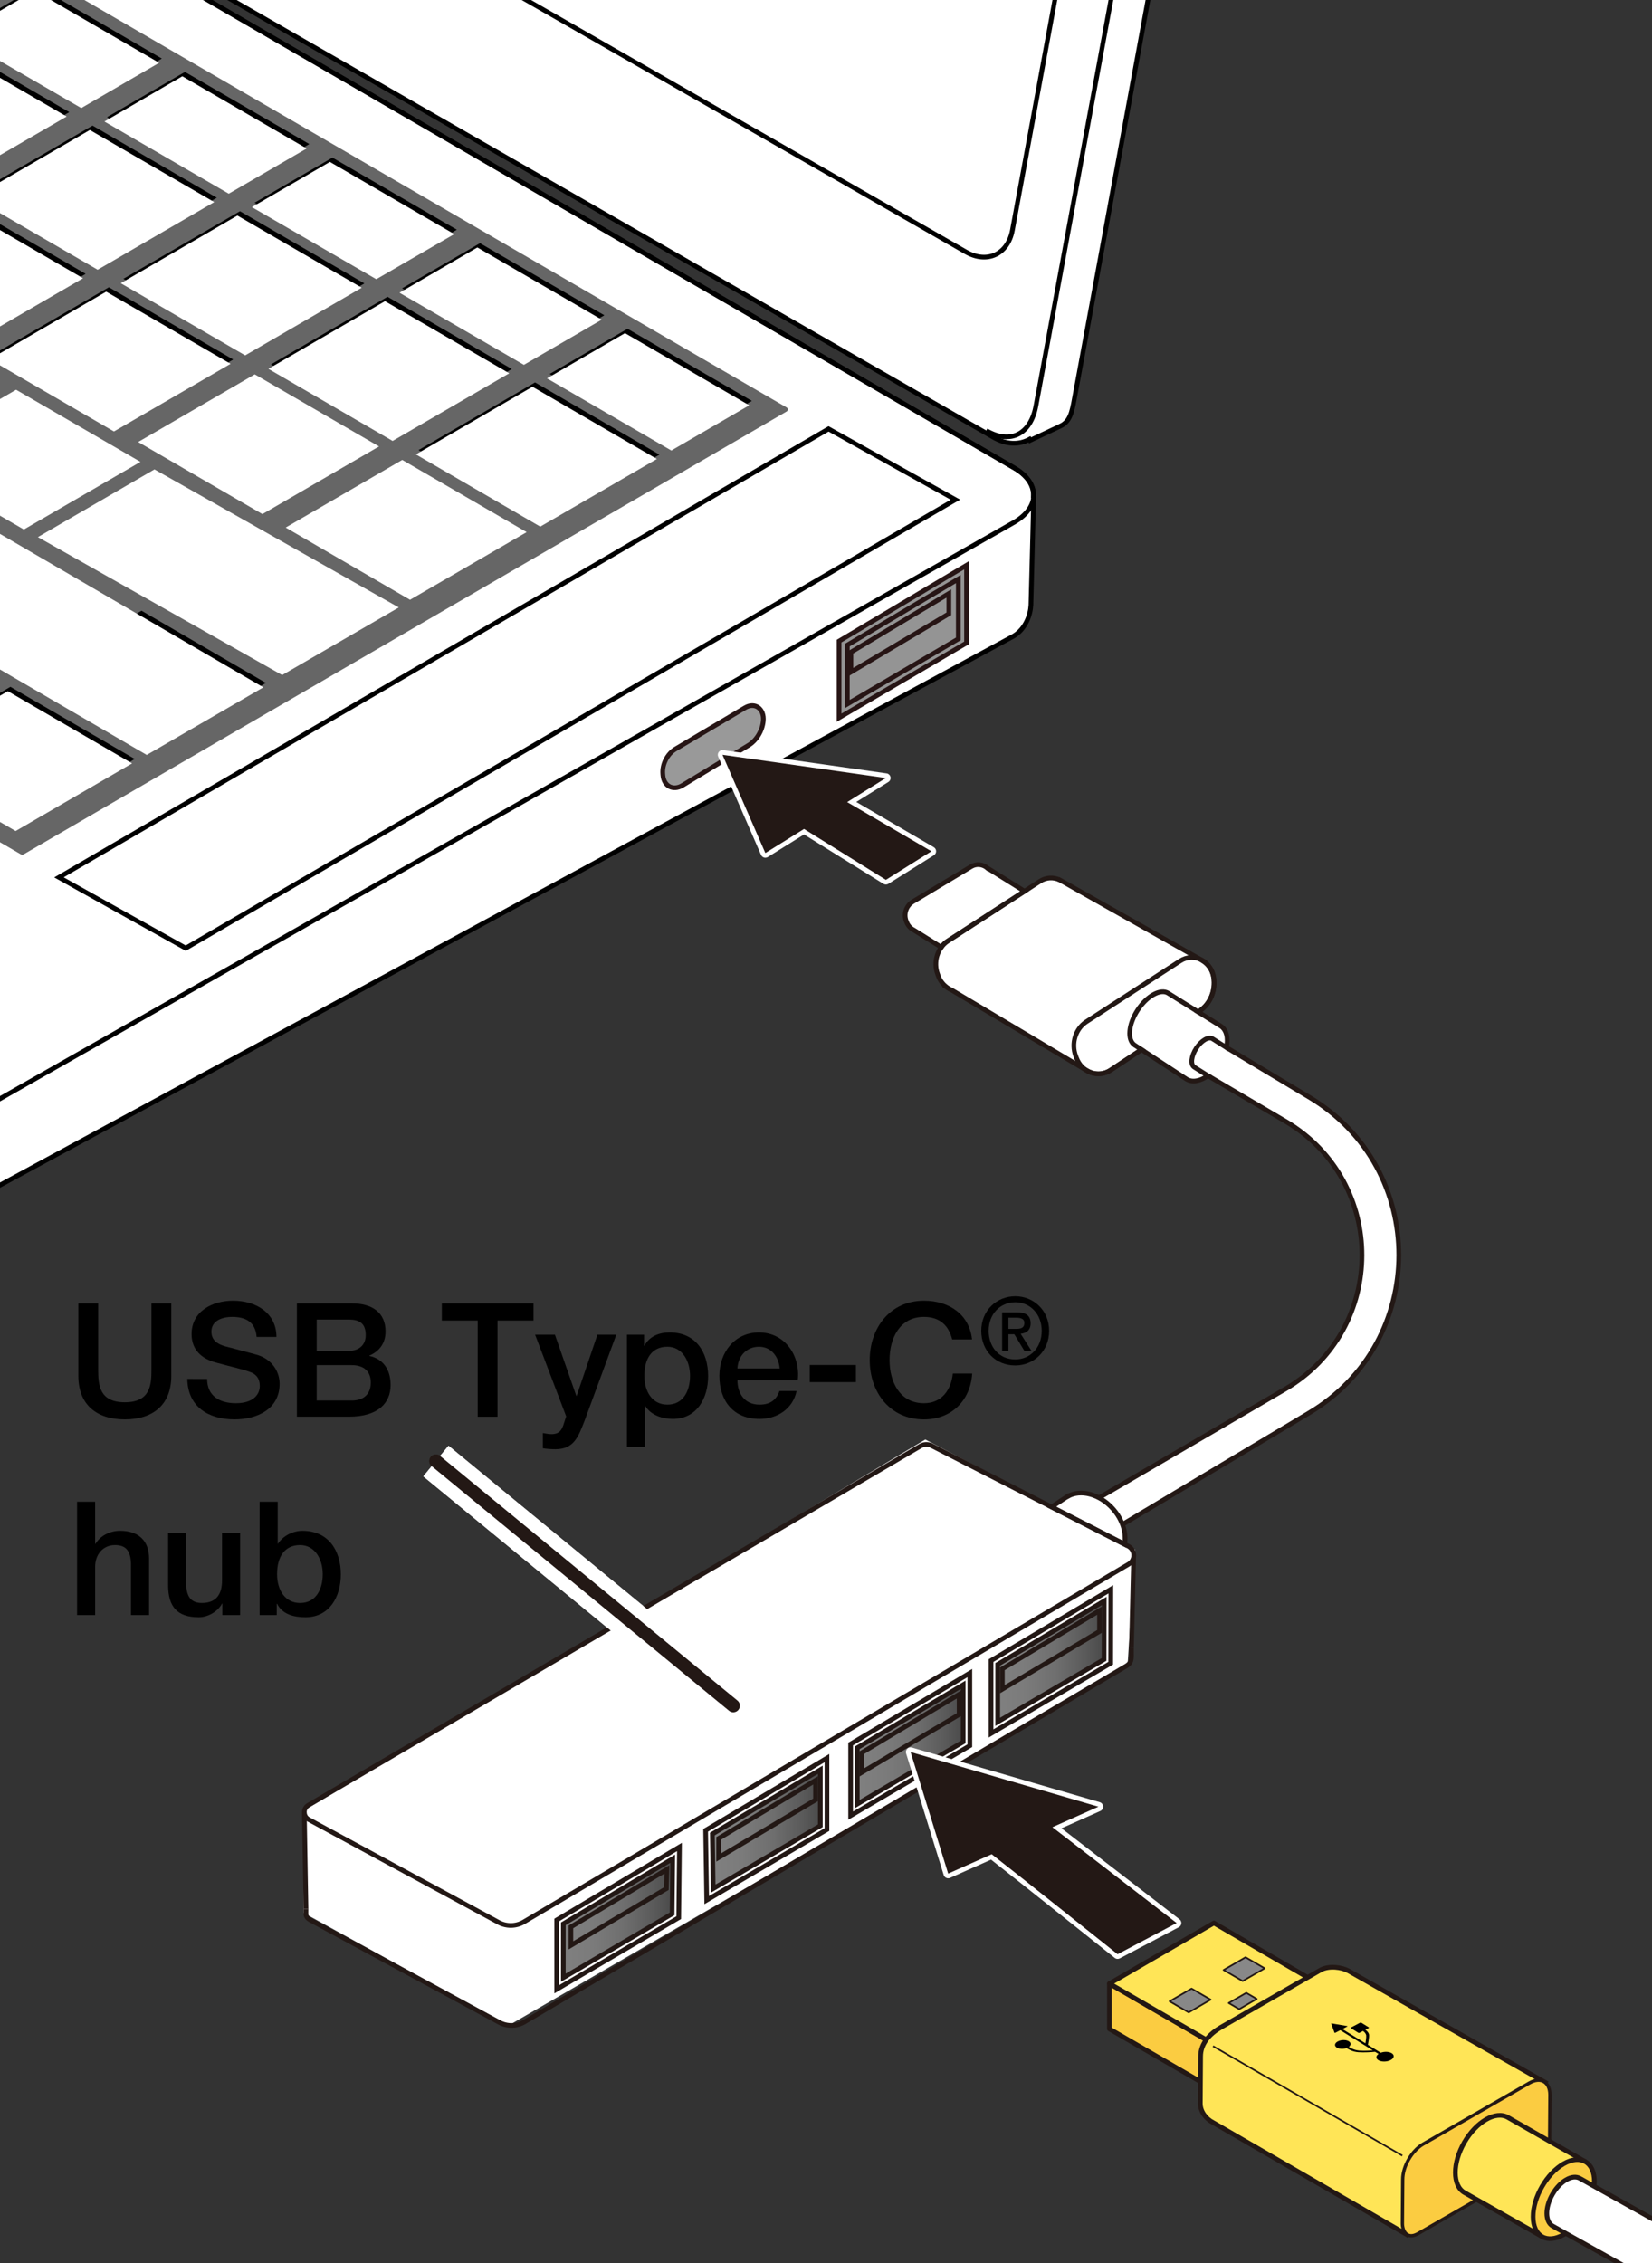 <?xml version="1.0" encoding="utf-8"?>
<!-- Generator: Adobe Illustrator 27.2.0, SVG Export Plug-In . SVG Version: 6.00 Build 0)  -->
<svg version="1.1" xmlns="http://www.w3.org/2000/svg" xmlns:xlink="http://www.w3.org/1999/xlink" x="0px" y="0px"
	 viewBox="0 0 250 342.323" enable-background="new 0 0 250 342.323" xml:space="preserve">
<rect x="0" y="0" width="250" height="342.323" fill="#333333" stroke="none"/>
<g id="レイヤー_2">
</g>
<g id="レイヤー_3">
</g>
<g id="レイヤー_1">
	<g>
		<path d="M11.857,197.153h3v9.985c0,2.304,0.144,4.968,4.032,4.968c3.889,0,4.033-2.664,4.033-4.968v-9.985h3v10.969
			c0,4.393-2.808,6.577-7.033,6.577c-4.224,0-7.032-2.185-7.032-6.577V197.153z"/>
		<path d="M31.345,208.578c0,2.616,1.944,3.673,4.344,3.673c2.64,0,3.625-1.32,3.625-2.593c0-1.319-0.72-1.848-1.417-2.111
			c-1.224-0.456-2.736-0.769-5.112-1.417c-2.952-0.768-3.792-2.567-3.792-4.344c0-3.457,3.168-5.041,6.265-5.041
			c3.552,0,6.577,1.896,6.577,5.472h-3c-0.168-2.208-1.608-3.024-3.696-3.024c-1.392,0-3.144,0.503-3.144,2.232
			c0,1.225,0.816,1.849,2.04,2.208c0.264,0.072,4.057,1.057,4.944,1.32c2.232,0.696,3.336,2.544,3.336,4.368
			c0,3.841-3.432,5.377-6.816,5.377c-3.913,0-7.081-1.872-7.153-6.121H31.345z"/>
		<path d="M44.929,197.153h8.329c3.072,0,5.088,1.393,5.088,4.249c0,1.728-0.888,2.976-2.448,3.647v0.049
			c2.112,0.456,3.216,2.088,3.216,4.416c0,2.688-1.872,4.776-6.312,4.776h-7.873V197.153z M47.929,204.33h4.896
			c1.44,0,2.521-0.84,2.521-2.376c0-1.729-0.888-2.353-2.521-2.353h-4.896V204.33z M47.929,211.842h5.305
			c1.824,0,2.88-0.984,2.88-2.712c0-1.704-1.056-2.641-2.88-2.641h-5.305V211.842z"/>
		<path d="M66.864,197.153h13.874v2.593H75.29v14.545h-3v-14.545h-5.425V197.153z"/>
		<path d="M80.976,201.881h3l3.24,9.265h0.048l3.145-9.265h2.856l-4.824,13.081c-0.889,2.232-1.513,4.249-4.393,4.249
			c-0.648,0-1.272-0.049-1.896-0.145v-2.304c0.456,0.071,0.84,0.168,1.296,0.168c1.248,0,1.608-0.673,1.921-1.729l0.312-0.96
			L80.976,201.881z"/>
		<path d="M94.872,201.881h2.593v1.681h0.048c0.769-1.44,2.232-2.017,3.841-2.017c3.912,0,5.808,2.952,5.808,6.601
			c0,3.36-1.704,6.48-5.352,6.48c-1.585,0-3.312-0.576-4.153-1.944h-0.048v6.192h-2.736V201.881z M100.993,203.706
			c-2.305,0-3.48,1.729-3.48,4.393c0,2.496,1.272,4.368,3.48,4.368c2.496,0,3.433-2.208,3.433-4.368
			C104.425,205.866,103.249,203.706,100.993,203.706z"/>
		<path d="M111.6,208.794c0,1.943,1.057,3.672,3.336,3.672c1.608,0,2.545-0.696,3.024-2.064h2.593
			c-0.576,2.713-2.929,4.225-5.617,4.225c-3.912,0-6.072-2.688-6.072-6.528c0-3.528,2.305-6.553,6.001-6.553
			c3.912,0,6.312,3.528,5.856,7.249H111.6z M117.985,206.994c-0.12-1.728-1.248-3.288-3.12-3.288c-1.896,0-3.192,1.44-3.265,3.288
			H117.985z"/>
		<path d="M122.543,206.466h6.986v2.592h-6.986V206.466z"/>
		<path d="M144.098,202.601c-0.505-1.992-1.776-3.408-4.272-3.408c-3.673,0-5.209,3.24-5.209,6.529c0,3.288,1.536,6.528,5.209,6.528
			c2.688,0,4.104-1.992,4.368-4.488h2.928c-0.264,4.104-3.144,6.937-7.296,6.937c-5.112,0-8.209-4.057-8.209-8.977
			c0-4.873,3.097-8.977,8.209-8.977c3.888,0,6.889,2.16,7.272,5.856H144.098z"/>
		<path d="M153.644,206.537c-3.009,0-5.149-2.253-5.149-5.233c0-3.134,2.379-5.233,5.149-5.233c2.742,0,5.121,2.099,5.121,5.233
			C158.765,204.437,156.386,206.537,153.644,206.537z M153.644,196.979c-2.281,0-4.03,1.777-4.03,4.324
			c0,2.379,1.539,4.323,4.03,4.323c2.238,0,4.001-1.763,4.001-4.323C157.645,198.756,155.882,196.979,153.644,196.979z
			 M152.607,204.297h-0.951v-5.793h2.196c1.399,0,2.113,0.49,2.113,1.665c0,1.05-0.657,1.483-1.511,1.581l1.623,2.547H155
			l-1.497-2.477h-0.896V204.297z M153.671,201.009c0.714,0,1.344-0.07,1.344-0.909c0-0.714-0.7-0.784-1.26-0.784h-1.147v1.693
			H153.671z"/>
		<path d="M11.665,227.153h2.736v6.36h0.048c0.672-1.128,2.088-1.968,3.72-1.968c2.712,0,4.392,1.416,4.392,4.225v8.521h-2.736
			v-7.801c-0.072-1.944-0.792-2.784-2.424-2.784c-1.824,0-3,1.44-3,3.265v7.32h-2.736V227.153z"/>
		<path d="M36.338,244.291H33.65v-1.729h-0.048c-0.672,1.248-2.161,2.064-3.528,2.064c-3.265,0-4.633-1.608-4.633-4.872v-7.873
			h2.736v7.608c0,2.185,0.864,2.977,2.376,2.977c2.28,0,3.048-1.464,3.048-3.384v-7.201h2.736V244.291z"/>
		<path d="M39.289,227.153h2.736v6.337h0.048c0.768-1.2,2.28-1.944,3.696-1.944c3.913,0,5.809,2.952,5.809,6.601
			c0,3.36-1.704,6.48-5.353,6.48c-1.68,0-3.48-0.408-4.296-2.04h-0.048v1.704h-2.592V227.153z M45.41,233.706
			c-2.304,0-3.48,1.729-3.48,4.393c0,2.496,1.272,4.368,3.48,4.368c2.496,0,3.432-2.208,3.432-4.368
			C48.842,235.866,47.666,233.706,45.41,233.706z"/>
	</g>
	<line fill="none" stroke="#FFFFFF" stroke-width="6" stroke-miterlimit="10" x1="110.967" y1="258" x2="65.967" y2="221"/>
	
		<line fill="none" stroke="#231815" stroke-width="2" stroke-linecap="round" stroke-miterlimit="10" x1="110.967" y1="258" x2="65.967" y2="221"/>
	<g>
		<g>
			<defs>
				<rect id="SVGID_1_" x="-28.829" y="-32.16" width="332.893" height="266.841"/>
			</defs>
			<clipPath id="SVGID_00000029732262218495007600000000661230080640110464_">
				<use xlink:href="#SVGID_1_"  overflow="visible"/>
			</clipPath>
			<g clip-path="url(#SVGID_00000029732262218495007600000000661230080640110464_)">
				<g>
					<path fill="#FFFFFF" stroke="#000000" stroke-width="0.709" d="M153.516,70.797l-313.63-181.893
						c-3.885-2.261-10.192-2.261-14.077,0L-381.58,6.715c-1.716,1.002-2.548,2.288-2.736,3.601l-0.164-0.01v0.479
						c0,0.02,0,0.027,0,0.056v11.361c-0.11,1.558,0.856,3.152,2.9,4.332L-67.962,208.43c3.893,2.261,9.567,1.233,14.097,0
						L153.347,96.237c1.884-1.088,2.595-3.279,2.662-4.713l0.423-16.515L156.384,75C156.439,73.479,155.521,71.961,153.516,70.797z"
						/>
					<path fill="#FFFFFF" stroke="#000000" stroke-width="0.709" d="M203.614-202.489L-102.72-378.314
						c-1.891-1.106-3.736-1.229-5.237-0.543l-3.298,1.706l-1.098,0.647c-1.293,0.743-2.309,2.064-2.673,4.006l-46.354,251.152
						c-0.789,4.258,1.614,9.444,5.346,11.638L150.304,66.126c2.009,1.172,3.939,1.163,5.487,0.319l0.094,0.17l4.549-2.151
						c1.481-0.666,1.77-2.042,2.157-4.162l46.369-251.15C209.745-195.089,207.338-200.304,203.614-202.489z"/>
					<path fill="none" stroke="#000000" stroke-width="0.709" d="M-114.632-369.498c0.778-4.248,3.376-5.702,6.941-3.63
						l306.345,175.826c2.31,1.511,4.713,6.726,3.916,10.956L156.775,61.364c-0.766,4.231-3.791,5.95-7.527,3.765"/>
					<path fill="none" stroke="#000000" stroke-width="0.709" d="M-144.035-128.149c-3.267-1.913-5.358-6.462-4.674-10.149
						l40.433-219.045c0.688-3.685,3.869-5.139,7.152-3.236L188.98-194.364c3.247,1.913,5.346,6.445,4.655,10.149L153.21,34.811
						c-0.684,3.705-3.881,5.151-7.129,3.246L-144.035-128.149z"/>
					<path fill="none" stroke="#000000" stroke-width="0.709" d="M-67.962,196.797c3.893,2.251,10.196,2.251,14.097,0
						L153.516,78.976c3.881-2.271,3.881-5.928,0-8.179l-313.63-181.893c-3.885-2.261-10.192-2.261-14.077,0L-381.58,6.715
						c-3.893,2.269-3.885,5.927,0,8.187L-67.962,196.797z"/>
					<polygon fill="#666666" stroke="#666666" stroke-width="0.709" stroke-linejoin="round" points="3.367,128.941 
						118.861,61.939 -151.619,-94.927 -267.106,-27.95 					"/>
					<path fill="#FFFFFF" stroke="#000000" stroke-width="0.709" d="M-169.671,121.657c3.539,2.064,9.266,2.064,12.811,0
						l57.747-33.071c3.546-2.055,3.546-5.381,0-7.427l-87.561-50.255c-3.528-2.055-9.273-2.055-12.804,0l-57.761,33.064
						c-3.539,2.053-3.539,5.379,0,7.425L-169.671,121.657z"/>
					<g>
						<g>
							<g>
								<polygon points="-261.649,-28.316 -244.013,-38.548 -225.198,-27.643 -242.841,-17.395 								"/>
							</g>
							<polygon fill="#FFFFFF" points="-262.047,-27.661 -244.408,-37.893 -225.596,-26.978 -243.224,-16.729 							"/>
							<g>
								<polygon points="-241.796,-39.827 -224.167,-50.059 -183.015,-26.193 -200.655,-15.961 								"/>
							</g>
							<polygon fill="#FFFFFF" points="-242.201,-39.171 -224.558,-49.395 -183.417,-25.545 -201.049,-15.297 							"/>
							<g>
								<polygon points="-221.964,-51.338 -204.314,-61.579 -185.499,-50.665 -203.138,-40.417 								"/>
							</g>
							<polygon fill="#FFFFFF" points="-222.348,-50.683 -204.705,-60.915 -179.149,-46.195 -196.785,-35.963 							"/>
							<g>
								<polygon points="-202.115,-62.849 -184.465,-73.081 -165.646,-62.16 -183.289,-51.944 								"/>
							</g>
							<polygon fill="#FFFFFF" points="-202.51,-62.194 -184.859,-72.426 -166.047,-61.512 -183.68,-51.28 							"/>
							<g>
								<polygon points="-182.248,-74.36 -164.615,-84.601 -145.796,-73.687 -163.446,-63.455 								"/>
							</g>
							<polygon fill="#FFFFFF" points="-182.656,-73.704 -165.006,-83.936 -146.198,-73.022 -163.83,-62.79 							"/>
							<g>
								<polygon points="-162.413,-85.871 -150.624,-92.719 -131.795,-81.796 -143.597,-74.966 								"/>
							</g>
							<polygon fill="#FFFFFF" points="-162.796,-85.216 -151.016,-92.053 -132.196,-81.132 -143.995,-74.301 							"/>
						</g>
						<g>
							<g>
								<polygon points="-239.323,-15.364 -221.684,-25.605 -202.865,-14.682 -220.501,-4.45 								"/>
							</g>
							<polygon fill="#FFFFFF" points="-239.728,-14.709 -222.085,-24.941 -203.255,-14.018 -220.906,-3.786 							"/>
							<polygon fill="#FFFFFF" points="-193.817,-34.413 -176.177,-44.645 -157.355,-33.723 -174.998,-23.491 							"/>
							<g>
								<polygon points="-179.786,-49.906 -162.142,-60.138 -143.313,-49.215 -160.956,-38.983 								"/>
							</g>
							<polygon fill="#FFFFFF" points="-180.177,-49.242 -162.534,-59.474 -143.718,-48.551 -161.357,-38.319 							"/>
							<g>
								<polygon points="-159.933,-61.417 -142.283,-71.649 -123.467,-60.726 -141.117,-50.494 								"/>
							</g>
							<polygon fill="#FFFFFF" points="-160.334,-60.753 -142.684,-70.985 -123.865,-60.078 -141.515,-49.83 							"/>
							<g>
								<polygon points="-140.084,-72.919 -128.299,-79.759 -109.483,-68.844 -121.264,-62.005 								"/>
							</g>
							<polygon fill="#FFFFFF" points="-140.485,-72.271 -128.7,-79.092 -109.874,-68.187 -121.655,-61.357 							"/>
						</g>
						<g>
							<g>
								<polygon points="-217.005,-2.422 -199.362,-12.662 -180.532,-1.73 -198.182,8.502 								"/>
							</g>
							<polygon fill="#FFFFFF" points="-217.395,-1.755 -199.76,-11.996 -180.937,-1.073 -198.587,9.166 							"/>
							<g>
								<polygon points="-197.152,-13.915 -179.519,-24.164 -160.693,-13.241 -178.336,-3.009 								"/>
							</g>
							<polygon fill="#FFFFFF" points="-197.543,-13.275 -179.893,-23.498 -161.084,-12.584 -178.734,-2.345 							"/>
							<polygon fill="#FFFFFF" points="-171.487,-21.46 -153.852,-31.701 -135.036,-20.778 -152.658,-10.539 							"/>
							<g>
								<polygon points="-157.453,-36.955 -139.817,-47.187 -120.994,-36.263 -138.645,-26.031 								"/>
							</g>
							<polygon fill="#FFFFFF" points="-157.862,-36.297 -140.211,-46.521 -121.392,-35.606 -139.035,-25.374 							"/>
							<g>
								<polygon points="-137.611,-48.465 -119.971,-58.698 -101.148,-47.775 -118.785,-37.543 								"/>
							</g>
							<polygon fill="#FFFFFF" points="-137.995,-47.808 -120.369,-58.04 -101.554,-47.117 -119.183,-36.903 							"/>
							<g>
								<polygon points="-117.761,-59.985 -105.966,-66.814 -87.158,-55.893 -98.942,-49.062 								"/>
							</g>
							<polygon fill="#FFFFFF" points="-118.159,-59.319 -106.36,-66.15 -87.548,-55.236 -99.344,-48.396 							"/>
						</g>
						<g>
							<g>
								<polygon points="-194.672,10.539 -177.029,0.307 -158.22,11.212 -175.853,21.453 								"/>
							</g>
							<polygon fill="#FFFFFF" points="-195.07,11.187 -177.43,0.955 -158.611,11.879 -176.247,22.111 							"/>
							<g>
								<polygon points="-174.819,-0.988 -157.179,-11.22 -138.367,-0.29 -156.003,9.933 								"/>
							</g>
							<polygon fill="#FFFFFF" points="-175.224,-0.323 -157.581,-10.556 -138.762,0.367 -156.401,10.599 							"/>
							<polygon fill="#FFFFFF" points="-149.162,-8.517 -131.519,-18.749 -112.696,-7.826 -130.346,2.406 							"/>
							<g>
								<polygon points="-135.127,-24.01 -117.477,-34.226 -98.669,-23.312 -116.304,-13.089 								"/>
							</g>
							<polygon fill="#FFFFFF" points="-135.532,-23.345 -117.882,-33.577 -99.059,-22.663 -116.702,-12.431 							"/>
							<g>
								<polygon points="-115.271,-35.521 -97.645,-45.753 -78.819,-34.832 -96.469,-24.6 								"/>
							</g>
							<polygon fill="#FFFFFF" points="-115.679,-34.857 -98.029,-45.097 -79.213,-34.166 -96.853,-23.942 							"/>
							<g>
								<polygon points="-95.429,-47.032 -83.648,-53.862 -64.818,-42.948 -76.602,-36.111 								"/>
							</g>
							<polygon fill="#FFFFFF" points="-95.819,-46.368 -84.046,-53.198 -65.219,-42.284 -77.004,-35.454 							"/>
						</g>
						<g>
							<g>
								<polygon points="-172.346,23.484 -154.696,13.252 -91.236,50.06 -108.876,60.301 								"/>
							</g>
							<polygon fill="#FFFFFF" points="-172.751,24.148 -155.108,13.916 -91.627,50.726 -109.285,60.958 							"/>
							<g>
								<polygon points="-152.501,11.973 -134.857,1.748 -116.038,12.655 -133.678,22.887 								"/>
							</g>
							<polygon fill="#FFFFFF" points="-152.898,12.637 -135.255,2.387 -116.439,13.319 -134.083,23.542 							"/>
							<polygon fill="#FFFFFF" points="-126.84,4.443 -109.2,-5.789 -90.377,5.125 -108.021,15.349 							"/>
							<g>
								<polygon points="-112.809,-11.05 -95.166,-21.282 -76.336,-10.376 -93.979,-0.135 								"/>
							</g>
							<polygon fill="#FFFFFF" points="-113.199,-10.385 -95.564,-20.635 -76.741,-9.712 -94.38,0.52 							"/>
							<g>
								<polygon points="-92.956,-22.56 -75.305,-32.792 -56.49,-21.887 -74.13,-11.646 								"/>
							</g>
							<polygon fill="#FFFFFF" points="-93.357,-21.896 -75.707,-32.146 -56.888,-21.223 -74.531,-10.991 							"/>
							<g>
								<polygon points="-73.096,-34.072 -61.322,-40.911 -42.506,-30.005 -54.287,-23.157 								"/>
							</g>
							<polygon fill="#FFFFFF" points="-73.508,-33.425 -61.713,-40.246 -42.89,-29.348 -54.678,-22.502 							"/>
						</g>
						<g>
							<g>
								<polygon points="-130.168,24.924 -112.517,14.692 -93.716,25.598 -111.359,35.838 								"/>
							</g>
							<polygon fill="#FFFFFF" points="-130.566,25.58 -112.926,15.348 -94.1,26.262 -111.75,36.494 							"/>
							<polygon fill="#FFFFFF" points="-104.511,17.395 -86.867,7.154 -68.059,18.068 -85.688,28.3 							"/>
							<g>
								<polygon points="-90.483,1.902 -72.84,-8.33 -54.017,2.576 -71.667,12.816 								"/>
							</g>
							<polygon fill="#FFFFFF" points="-90.867,2.558 -73.223,-7.674 -54.415,3.24 -72.051,13.472 							"/>
							<g>
								<polygon points="-70.633,-9.609 -52.994,-19.841 -34.164,-8.935 -51.807,1.305 								"/>
							</g>
							<polygon fill="#FFFFFF" points="-71.017,-8.969 -53.392,-19.185 -34.566,-8.271 -52.198,1.954 							"/>
							<g>
								<polygon points="-50.784,-21.129 -38.989,-27.968 -20.173,-17.053 -31.965,-10.215 								"/>
							</g>
							<polygon fill="#FFFFFF" points="-51.175,-20.464 -39.394,-27.301 -20.571,-16.396 -32.367,-9.55 							"/>
						</g>
						<g>
							<g>
								<polygon points="-107.853,37.867 -90.202,27.635 -71.376,38.549 -89.026,48.781 								"/>
							</g>
							<polygon fill="#FFFFFF" points="-108.247,38.533 -90.604,28.301 -71.774,39.206 -89.424,49.447 							"/>
							<polygon fill="#FFFFFF" points="-82.185,30.33 -64.542,20.107 -45.719,31.022 -63.369,41.254 							"/>
							<g>
								<polygon points="-68.15,14.845 -50.5,4.622 -31.684,15.527 -49.334,25.759 								"/>
							</g>
							<polygon fill="#FFFFFF" points="-68.545,15.502 -50.905,5.27 -32.082,16.193 -49.732,26.417 							"/>
							<g>
								<polygon points="-48.304,3.334 -30.661,-6.898 -11.831,4.016 -29.482,14.239 								"/>
							</g>
							<polygon fill="#FFFFFF" points="-48.702,3.991 -31.052,-6.232 -12.237,4.673 -29.876,14.905 							"/>
							<g>
								<polygon points="-28.451,-8.177 -16.67,-15.014 2.16,-4.093 -9.625,2.737 								"/>
							</g>
							<polygon fill="#FFFFFF" points="-28.842,-7.52 -17.054,-14.35 1.758,-3.445 -10.026,3.395 							"/>
						</g>
						<g>
							<g>
								<polygon points="-105.369,62.33 -87.719,52.098 -68.91,63.012 -86.554,73.237 								"/>
							</g>
							<polygon fill="#FFFFFF" points="-105.764,62.996 -88.113,52.764 -69.301,63.678 -86.952,73.901 							"/>
							<g>
								<polygon points="-85.531,50.819 -67.88,40.579 -49.061,51.501 -66.701,61.733 								"/>
							</g>
							<polygon fill="#FFFFFF" points="-85.914,51.476 -68.278,41.244 -49.455,52.158 -67.113,62.399 							"/>
							<polygon fill="#FFFFFF" points="-59.873,43.282 -42.223,33.059 -23.401,43.964 -41.044,54.196 							"/>
							<g>
								<polygon points="-45.831,27.797 -28.181,17.565 -9.359,28.472 -27.002,38.704 								"/>
							</g>
							<polygon fill="#FFFFFF" points="-46.229,28.454 -28.579,18.222 -9.753,29.136 -27.403,39.368 							"/>
							<g>
								<polygon points="-25.979,16.286 -8.329,6.047 10.487,16.961 -7.163,27.193 								"/>
							</g>
							<polygon fill="#FFFFFF" points="-26.38,16.943 -8.73,6.711 10.089,17.625 -7.561,27.857 							"/>
							<g>
								<polygon points="-6.129,4.768 5.663,-2.072 24.492,8.86 12.69,15.682 								"/>
							</g>
							<polygon fill="#FFFFFF" points="-6.531,5.432 5.265,-1.414 24.087,9.5 12.299,16.346 							"/>
						</g>
						<g>
							<g>
								<polygon points="-83.04,75.283 -65.4,65.051 -46.571,75.973 -64.221,86.189 								"/>
							</g>
							<polygon fill="#FFFFFF" points="-83.441,75.939 -65.791,65.707 -46.972,76.612 -64.622,86.853 							"/>
							<g>
								<polygon points="-63.19,63.772 -45.54,53.531 -26.739,64.445 -44.371,74.677 								"/>
							</g>
							<polygon fill="#FFFFFF" points="-63.588,64.428 -45.949,54.196 -27.123,65.11 -44.773,75.342 							"/>
							<polygon fill="#FFFFFF" points="-37.533,56.234 -19.89,46.002 -1.071,56.907 -18.721,67.148 							"/>
							<g>
								<polygon points="-23.499,40.75 -5.848,30.509 12.96,41.424 -4.691,51.656 								"/>
							</g>
							<polygon fill="#FFFFFF" points="-23.897,41.406 -6.246,31.174 12.569,42.088 -5.074,52.32 							"/>
							<g>
								<polygon points="-3.646,29.23 14.004,18.998 32.813,29.912 15.177,40.144 								"/>
							</g>
							<polygon fill="#FFFFFF" points="-4.051,29.886 13.599,19.663 32.422,30.568 14.779,40.8 							"/>
							<g>
								<polygon points="16.2,17.719 27.988,10.88 46.811,21.794 35.012,28.634 								"/>
							</g>
							<polygon fill="#FFFFFF" points="15.802,18.384 27.594,11.537 46.406,22.461 34.618,29.298 							"/>
						</g>
						<g>
							<g>
								<polygon points="-40.865,76.715 -23.225,66.483 -4.399,77.406 -22.049,87.638 								"/>
							</g>
							<polygon fill="#FFFFFF" points="-41.27,77.379 -23.627,67.147 -4.808,78.054 -22.447,88.302 							"/>
							<polygon fill="#FFFFFF" points="-15.208,69.179 2.435,58.954 21.258,69.861 3.608,80.093 							"/>
							<g>
								<polygon points="-1.173,53.693 16.477,43.452 35.293,54.384 17.642,64.616 								"/>
							</g>
							<polygon fill="#FFFFFF" points="-1.568,54.35 16.072,44.118 34.895,55.032 17.244,65.264 							"/>
							<g>
								<polygon points="18.673,42.173 36.316,31.95 55.146,42.873 37.496,53.087 								"/>
							</g>
							<polygon fill="#FFFFFF" points="18.275,42.839 35.925,32.607 54.741,43.521 37.101,53.753 							"/>
							<g>
								<polygon points="38.526,30.662 50.307,23.841 69.136,34.746 57.341,41.594 								"/>
							</g>
							<polygon fill="#FFFFFF" points="38.114,31.328 49.923,24.489 68.746,35.412 56.944,42.233 							"/>
						</g>
						<g>
							<polygon fill="#FFFFFF" points="-38.986,101.899 -21.335,91.667 -2.317,102.526 -19.967,112.758 							"/>
							<polygon fill="#FFFFFF" points="-61.42,89.166 -43.77,78.934 -24.752,89.793 -42.402,100.025 							"/>
							<g>
								<polygon points="40.998,55.125 58.649,44.893 77.457,55.816 59.814,66.048 								"/>
							</g>
							<polygon fill="#FFFFFF" points="40.615,55.791 58.258,45.559 77.066,56.464 59.416,66.696 							"/>
							<g>
								<polygon points="60.848,43.614 72.64,36.785 91.459,47.69 79.667,54.537 								"/>
							</g>
							<polygon fill="#FFFFFF" points="60.454,44.28 72.242,37.432 91.064,48.355 79.283,55.185 							"/>
						</g>
						<g>
							<g>
								<polygon points="-16.063,114.122 1.577,103.89 20.399,114.804 2.756,125.043 								"/>
							</g>
							<polygon fill="#FFFFFF" points="-16.464,114.787 1.186,104.546 19.994,115.469 2.365,125.701 							"/>
							<g>
								<polygon points="3.787,102.611 21.423,92.379 40.245,103.301 22.606,113.533 								"/>
							</g>
							<polygon fill="#FFFFFF" points="-19.888,89.688 -2.248,79.448 39.855,103.967 22.204,114.19 							"/>
							<polygon fill="#FFFFFF" points="5.735,81.243 23.375,71.002 60.35,91.886 42.699,102.109 							"/>
							<g>
								<polygon points="63.339,68.078 80.971,57.846 99.797,68.767 82.154,79 								"/>
							</g>
							<polygon fill="#FFFFFF" points="62.937,68.734 80.576,58.502 99.406,69.425 81.756,79.657 							"/>
							<polygon fill="#FFFFFF" points="20.909,66.857 38.552,56.625 57.36,67.53 39.71,77.762 							"/>
							<polygon fill="#FFFFFF" points="43.231,79.799 60.87,69.567 79.7,80.491 62.05,90.723 							"/>
							<g>
								<polygon points="83.177,56.567 94.965,49.728 113.781,60.642 102,67.488 								"/>
							</g>
							<polygon fill="#FFFFFF" points="82.779,57.232 94.582,50.392 113.383,61.307 101.595,68.146 							"/>
						</g>
					</g>
					<polygon fill="#FFFFFF" stroke="#000000" stroke-width="0.709" points="8.922,132.71 125.384,64.873 144.582,75.582 
						28.109,143.419 					"/>
				</g>
				<path fill="#999999" stroke="#271515" stroke-width="0.709" stroke-miterlimit="10" d="M112.739,107.055l-10.526,6.242
					c-1.225,0.727-2.037,2.319-1.912,3.754l0.019,0.224c0.143,1.65,1.555,2.376,2.96,1.523l10.002-6.069
					c1.201-0.729,2.082-2.179,2.226-3.664v0C115.689,107.2,114.253,106.157,112.739,107.055z"/>
				<g>
					<polygon fill="#949494" stroke="#271515" stroke-width="0.709" stroke-miterlimit="10" points="146.268,85.502 
						126.982,96.974 126.982,108.561 146.268,97.249 					"/>
					<polygon fill="none" stroke="#271515" stroke-width="0.709" stroke-miterlimit="10" points="128.227,97.574 145.022,87.584 
						145.022,96.641 128.227,106.493 					"/>
					<polygon fill="none" stroke="#271515" stroke-width="0.709" stroke-miterlimit="10" points="143.591,89.777 128.77,98.649 
						128.77,101.653 143.591,92.845 					"/>
				</g>
			</g>
		</g>
		<polygon fill="#FFFFFF" points="140.032,217.742 45.967,273.871 45.967,289.355 76.935,306.387 170.612,252.194 171.773,234.387 
					"/>
		<path fill="#FFFFFF" d="M184.744,155.208l-3.422-2.14l0.2-0.133c1.612-1.071,2.46-3.088,2.142-5.093
			c-0.401-2.522-3.029-3.815-5.07-2.493l-14.184,9.191c-1.651,1.07-2.337,3.272-1.617,5.19l0.112,0.3
			c0.828,2.207,3.302,3.076,5.189,1.822l4.651-3.089l6.793,4.451c0.867,0.564,2.103,0.32,3.259-0.501l-2.078-1.306
			c-0.596-0.388-0.456-1.659,0.312-2.841c0.768-1.181,1.874-1.826,2.47-1.438l2.092,1.321
			C185.896,157.036,185.624,155.779,184.744,155.208z"/>
		<path fill="#FFFFFF" d="M171.713,158.086c-1.162-0.755-0.963-3.123,0.444-5.288c1.408-2.165,3.491-3.308,4.653-2.552l4.513,2.821
			l0.199-0.132c1.612-1.071,2.46-3.088,2.142-5.093c-0.178-1.119-0.805-1.974-1.613-2.488l0.016-0.016l-0.298-0.168
			c-0.012-0.006-0.023-0.014-0.035-0.02l-21.157-11.94c-0.067-0.038-0.13-0.08-0.2-0.113l-0.02-0.011l-0.003,0.003
			c-0.925-0.424-2.028-0.409-2.999,0.219l-13.872,8.988c-1.615,1.046-2.286,3.2-1.582,5.076l0.11,0.293
			c0.25,0.667,0.665,1.19,1.158,1.585l-0.003,0.003l0.025,0.015c0.25,0.197,0.518,0.36,0.805,0.479l20.367,12.119
			c0.046,0.03,0.093,0.056,0.14,0.083l0.057,0.034l0.004-0.004c1.071,0.6,2.403,0.622,3.531-0.127l4.652-3.09L171.713,158.086z"/>
		<path fill="#FFFFFF" d="M149.445,131.312l-0.009,0.007c-0.654-0.575-1.637-0.734-2.469-0.235l-8.809,5.29
			c-1.025,0.616-1.45,1.886-1,2.994l0.07,0.173c0.213,0.524,0.603,0.909,1.065,1.141l4.157,2.598
			c0.352-0.565,0.919-0.907,0.919-0.907l11.673-7.566L149.445,131.312z"/>
		<path fill="#FFFFFF" d="M170.188,233.589c0.301-1.68-0.294-3.714-1.765-5.365c-2.008-2.255-4.913-2.991-6.849-1.872l-0.013-0.016
			l-2.432,1.606L170.188,233.589z"/>
		<path fill="#FFFFFF" d="M185.595,158.45l12.573,7.534c18.032,10.805,18.013,36.942-0.036,47.72l-28.27,16.882l-6.605-1.231
			l3.053-2.801l28.143-16.417c15.508-9.046,15.544-31.441,0.064-40.537l-11.719-6.886l-4.058-2.262l1.548-5.032L185.595,158.45z"/>
		<g>
			<g>
				<path fill="none" stroke="#231815" stroke-width="0.709" stroke-miterlimit="10" d="M140.971,218.667l29.746,15.193
					c1.097,0.56,1.145,2.11,0.084,2.737l-91.518,54.102c-1.178,0.697-2.636,0.724-3.839,0.072l-28.739-15.56
					c-0.85-0.46-0.871-1.673-0.037-2.162l92.656-54.335C139.829,218.419,140.45,218.401,140.971,218.667z"/>
				<path fill="none" stroke="#231815" stroke-width="0.709" stroke-miterlimit="10" d="M171.223,249.217
					c-0.056,1.463,0.242,2.173-0.812,2.797L79.376,305.83c-1.172,0.693-2.622,0.72-3.819,0.072L46.97,290.424
					c-0.846-0.458-0.635-0.837-0.662-1.665"/>
				
					<line fill="none" stroke="#231815" stroke-width="0.709" stroke-miterlimit="10" x1="46.308" y1="288.759" x2="46.054" y2="274.096"/>
			</g>
			
				<line fill="none" stroke="#231815" stroke-width="0.709" stroke-miterlimit="10" x1="171.564" y1="235.17" x2="171.223" y2="249.217"/>
		</g>
		<line fill="none" stroke="#FFFFFF" stroke-width="6" stroke-miterlimit="10" x1="110.967" y1="258" x2="65.967" y2="221"/>
		
			<line fill="none" stroke="#231815" stroke-width="2" stroke-linecap="round" stroke-miterlimit="10" x1="110.967" y1="258" x2="65.967" y2="221"/>
		
			<linearGradient id="SVGID_00000078731972189161632230000006745992376056425656_" gradientUnits="userSpaceOnUse" x1="129.732" y1="263.856" x2="145.764" y2="263.856">
			<stop  offset="0" style="stop-color:#808080"/>
			<stop  offset="0.269" style="stop-color:#7B7B7B"/>
			<stop  offset="0.547" style="stop-color:#6F6F6F"/>
			<stop  offset="0.829" style="stop-color:#5A5A5A"/>
			<stop  offset="1" style="stop-color:#4A4A4A"/>
		</linearGradient>
		<polygon fill="url(#SVGID_00000078731972189161632230000006745992376056425656_)" points="129.732,264.367 145.764,254.831 
			145.764,263.476 129.732,272.88 		"/>
		
			<linearGradient id="SVGID_00000150098722052176440040000006218263624939053953_" gradientUnits="userSpaceOnUse" x1="85.251" y1="290.147" x2="101.802" y2="290.147">
			<stop  offset="0" style="stop-color:#808080"/>
			<stop  offset="0.269" style="stop-color:#7B7B7B"/>
			<stop  offset="0.547" style="stop-color:#6F6F6F"/>
			<stop  offset="0.829" style="stop-color:#5A5A5A"/>
			<stop  offset="1" style="stop-color:#4A4A4A"/>
		</linearGradient>
		<polygon fill="url(#SVGID_00000150098722052176440040000006218263624939053953_)" points="85.251,290.853 101.802,281.148 
			101.714,289.488 85.251,299.146 		"/>
		
			<linearGradient id="SVGID_00000040542661027903186540000004093618140676614559_" gradientUnits="userSpaceOnUse" x1="107.816" y1="276.686" x2="124.279" y2="276.686">
			<stop  offset="0" style="stop-color:#808080"/>
			<stop  offset="0.269" style="stop-color:#7B7B7B"/>
			<stop  offset="0.547" style="stop-color:#6F6F6F"/>
			<stop  offset="0.829" style="stop-color:#5A5A5A"/>
			<stop  offset="1" style="stop-color:#4A4A4A"/>
		</linearGradient>
		<polygon fill="url(#SVGID_00000040542661027903186540000004093618140676614559_)" points="107.816,277.388 124.141,267.693 
			124.279,276.023 107.816,285.68 		"/>
		
			<linearGradient id="SVGID_00000176724436163800650840000009295008806928869549_" gradientUnits="userSpaceOnUse" x1="150.98" y1="251.304" x2="167.012" y2="251.304">
			<stop  offset="0" style="stop-color:#808080"/>
			<stop  offset="0.269" style="stop-color:#7B7B7B"/>
			<stop  offset="0.547" style="stop-color:#6F6F6F"/>
			<stop  offset="0.829" style="stop-color:#5A5A5A"/>
			<stop  offset="1" style="stop-color:#4A4A4A"/>
		</linearGradient>
		<polygon fill="url(#SVGID_00000176724436163800650840000009295008806928869549_)" points="150.98,251.816 167.012,242.28 
			167.012,250.925 150.98,260.329 		"/>
		<path fill="none" stroke="#231815" stroke-width="0.709" stroke-miterlimit="10" d="M182.8,162.714l11.719,6.886
			c15.479,9.095,15.444,31.491-0.064,40.537l-28.143,16.417"/>
		<path fill="none" stroke="#231815" stroke-width="0.709" stroke-miterlimit="10" d="M185.595,158.45l12.573,7.534
			c18.032,10.805,18.013,36.942-0.036,47.72l-28.27,16.882"/>
		<path fill="none" stroke="#231815" stroke-width="0.709" stroke-miterlimit="10" d="M149.445,131.312l-0.009,0.007
			c-0.654-0.575-1.637-0.734-2.469-0.235l-8.809,5.29c-1.025,0.616-1.45,1.886-1,2.994l0.07,0.173
			c0.213,0.524,0.603,0.909,1.065,1.141l4.157,2.598c0.352-0.565,0.919-0.907,0.919-0.907l11.673-7.566L149.445,131.312z"/>
		<g>
			<polygon fill="none" stroke="#231815" stroke-width="0.709" stroke-miterlimit="10" points="102.825,279.371 84.247,290.421 
				84.247,300.899 102.713,290.068 			"/>
			<polygon fill="none" stroke="#231815" stroke-width="0.709" stroke-miterlimit="10" points="85.251,290.992 101.802,281.148 
				101.714,289.488 85.251,299.146 			"/>
			<polygon fill="none" stroke="#231815" stroke-width="0.709" stroke-miterlimit="10" points="100.921,282.765 86.393,291.462 
				86.393,294.255 100.84,285.669 			"/>
		</g>
		<g>
			<path fill="none" stroke="#231815" stroke-width="0.709" stroke-miterlimit="10" d="M125.146,265.926l-18.36,10.921
				c0.036,2.179,0.113,6.929,0.163,10.562l18.197-10.673V265.926z"/>
			<path fill="none" stroke="#231815" stroke-width="0.709" stroke-miterlimit="10" d="M107.8,277.412l16.342-9.719v8.467
				l-16.212,9.51C107.886,282.69,107.833,279.385,107.8,277.412z"/>
			<polygon fill="none" stroke="#231815" stroke-width="0.709" stroke-miterlimit="10" points="123.42,269.296 108.763,278.07 
				108.763,280.961 123.42,272.251 			"/>
		</g>
		<g>
			<polygon fill="none" stroke="#231815" stroke-width="0.709" stroke-miterlimit="10" points="146.769,253.064 128.728,263.796 
				128.728,274.635 146.769,264.052 			"/>
			<polygon fill="none" stroke="#231815" stroke-width="0.709" stroke-miterlimit="10" points="129.732,264.367 145.764,254.831 
				145.764,263.476 129.732,272.88 			"/>
			<g>
				<polygon fill="none" stroke="#231815" stroke-width="0.709" stroke-miterlimit="10" points="149.979,251.178 149.979,262.198 
					168.086,251.578 168.106,240.395 				"/>
				<polygon fill="none" stroke="#231815" stroke-width="0.709" stroke-miterlimit="10" points="150.985,251.749 167.1,242.165 
					167.082,251.002 150.985,260.444 				"/>
				<g>
					<polygon fill="none" stroke="#231815" stroke-width="0.709" stroke-miterlimit="10" points="145.147,256.289 130.417,265.107 
						130.417,268.092 145.147,259.338 					"/>
					<polygon fill="none" stroke="#231815" stroke-width="0.709" stroke-miterlimit="10" points="151.688,252.426 151.688,255.503 
						166.396,246.763 166.396,243.621 					"/>
				</g>
			</g>
		</g>
		<path fill="none" stroke="#231815" stroke-width="0.709" stroke-miterlimit="10" d="M171.713,158.086
			c-1.162-0.755-0.963-3.123,0.444-5.288c1.408-2.165,3.491-3.308,4.653-2.552l4.513,2.821l0.199-0.132
			c1.612-1.071,2.46-3.088,2.142-5.093c-0.178-1.119-0.805-1.974-1.613-2.488l0.016-0.016l-0.298-0.168
			c-0.012-0.006-0.023-0.014-0.035-0.02l-21.157-11.94c-0.067-0.038-0.13-0.08-0.2-0.113l-0.02-0.011l-0.003,0.003
			c-0.925-0.424-2.028-0.409-2.999,0.219l-13.872,8.988c-1.615,1.046-2.286,3.2-1.582,5.076l0.11,0.293
			c0.25,0.667,0.665,1.19,1.158,1.585l-0.003,0.003l0.025,0.015c0.25,0.197,0.518,0.36,0.805,0.479l20.367,12.119
			c0.046,0.03,0.093,0.056,0.14,0.083l0.057,0.034l0.004-0.004c1.071,0.6,2.403,0.622,3.531-0.127l4.652-3.09L171.713,158.086z"/>
		<path fill="none" stroke="#231815" stroke-width="0.709" stroke-miterlimit="10" d="M184.744,155.208l-3.422-2.14l0.2-0.133
			c1.612-1.071,2.46-3.088,2.142-5.093c-0.401-2.522-3.029-3.815-5.07-2.493l-14.184,9.191c-1.651,1.07-2.337,3.272-1.617,5.19
			l0.112,0.3c0.828,2.207,3.302,3.076,5.189,1.822l4.651-3.089l6.793,4.451c0.867,0.564,2.103,0.32,3.259-0.501l-2.078-1.306
			c-0.596-0.388-0.456-1.659,0.312-2.841c0.768-1.181,1.874-1.826,2.47-1.438l2.092,1.321
			C185.896,157.036,185.624,155.779,184.744,155.208z"/>
		<path fill="none" stroke="#231815" stroke-width="0.709" stroke-miterlimit="10" d="M170.188,233.589
			c0.301-1.68-0.294-3.714-1.765-5.365c-2.008-2.255-4.913-2.991-6.849-1.872l-0.013-0.016l-2.432,1.606L170.188,233.589z"/>
		<g>
			<path fill="#231815" d="M134.066,133.441c-0.064,0-0.13-0.018-0.188-0.054l-12.201-7.581l-5.668,3.527
				c-0.057,0.035-0.122,0.054-0.187,0.054c-0.035,0-0.071-0.005-0.105-0.016c-0.099-0.031-0.179-0.103-0.22-0.197l-6.487-14.866
				c-0.051-0.118-0.035-0.254,0.042-0.356c0.068-0.089,0.172-0.14,0.282-0.14c0.017,0,24.781,3.518,24.781,3.518
				c0.147,0.021,0.267,0.132,0.297,0.277c0.03,0.146-0.033,0.295-0.159,0.374l-5.358,3.334l12.242,7.141
				c0.106,0.062,0.174,0.176,0.176,0.3s-0.062,0.24-0.166,0.306l-6.893,4.324C134.197,133.423,134.131,133.441,134.066,133.441z"/>
			<path fill="#FFFFFF" d="M109.334,114.167l24.731,3.514l-5.857,3.645l12.75,7.438l-6.892,4.324l-12.389-7.698l-5.856,3.643
				L109.334,114.167 M109.334,113.458c-0.219,0-0.429,0.102-0.564,0.28c-0.155,0.204-0.188,0.477-0.085,0.712l6.487,14.866
				c0.082,0.189,0.243,0.332,0.439,0.393c0.069,0.021,0.14,0.032,0.21,0.032c0.131,0,0.261-0.036,0.374-0.107l5.481-3.411
				l12.015,7.465c0.115,0.071,0.244,0.107,0.374,0.107c0.131,0,0.261-0.036,0.377-0.108l6.892-4.324
				c0.21-0.132,0.336-0.364,0.332-0.612c-0.004-0.248-0.137-0.476-0.351-0.601l-11.734-6.845l4.859-3.023
				c0.253-0.157,0.38-0.456,0.319-0.748c-0.061-0.292-0.299-0.514-0.594-0.555l-24.731-3.514
				C109.401,113.46,109.367,113.458,109.334,113.458L109.334,113.458z"/>
		</g>
		<g>
			<path fill="#231815" d="M169.13,295.949c-0.079,0-0.157-0.026-0.221-0.078c-0.156-0.125-15.396-12.283-18.882-14.993
				l-6.394,2.846c-0.046,0.021-0.096,0.031-0.145,0.031c-0.05,0-0.1-0.011-0.146-0.032c-0.092-0.042-0.162-0.121-0.192-0.218
				l-5.69-18.39c-0.038-0.125-0.005-0.26,0.086-0.354c0.067-0.069,0.159-0.106,0.253-0.106c0.033,0,0.066,0.005,0.099,0.014
				l28.432,8.27c0.144,0.042,0.245,0.168,0.255,0.316s-0.073,0.287-0.209,0.348l-6.426,2.859l18.335,14.132
				c0.095,0.074,0.146,0.191,0.137,0.311c-0.011,0.12-0.081,0.227-0.188,0.283l-8.938,4.72
				C169.243,295.936,169.187,295.949,169.13,295.949z"/>
			<path fill="#FFFFFF" d="M137.799,265.01l28.432,8.27l-6.968,3.101l18.804,14.495l-8.937,4.719c0,0-15.886-12.674-19.053-15.126
				l-6.588,2.932L137.799,265.01 M137.799,264.301c-0.187,0-0.37,0.074-0.505,0.212c-0.183,0.186-0.249,0.457-0.172,0.706
				l5.691,18.391c0.06,0.194,0.2,0.352,0.384,0.436c0.093,0.042,0.193,0.063,0.293,0.063c0.098,0,0.196-0.02,0.288-0.061l6.2-2.76
				c3.776,2.945,18.557,14.737,18.711,14.86c0.128,0.102,0.285,0.155,0.442,0.155c0.113,0,0.227-0.027,0.331-0.082l8.937-4.719
				c0.213-0.113,0.355-0.326,0.375-0.566s-0.082-0.474-0.273-0.622l-17.863-13.769l5.882-2.618c0.272-0.121,0.439-0.399,0.419-0.695
				c-0.02-0.297-0.223-0.549-0.509-0.632l-28.432-8.27C137.931,264.311,137.865,264.301,137.799,264.301L137.799,264.301z"/>
		</g>
	</g>
</g>
<g id="編集モード">
	<g>
		<g>
			<polygon fill="#FBCC41" stroke="#231815" stroke-width="0.709" stroke-linejoin="round" points="185.045,316.829 
				167.889,306.896 167.889,300.047 185.045,309.984 			"/>
			<polygon fill="#FFE557" stroke="#231815" stroke-width="0.709" stroke-linejoin="round" points="167.901,300.038 
				185.063,309.988 200.86,300.826 183.699,290.871 			"/>
			<polygon fill="#888888" stroke="#231815" stroke-width="0.25" stroke-linejoin="round" points="188.059,299.653 185.17,297.982 
				188.495,296.054 191.382,297.728 			"/>
			<polygon fill="#888888" stroke="#231815" stroke-width="0.25" stroke-linejoin="round" points="179.888,304.396 176.999,302.719 
				180.324,300.793 183.21,302.466 			"/>
			<polygon fill="#888888" stroke="#231815" stroke-width="0.25" stroke-linejoin="round" points="187.531,303.904 185.943,302.977 
				188.602,301.436 190.185,302.361 			"/>
		</g>
		<g>
			<g>
				<path fill="#FFE557" stroke="#231815" stroke-width="0.709" d="M212.965,338.035l-29.391-16.985
					c-1.055-0.531-1.929-1.639-1.931-2.874l0.048-7.114c-0.004-1.977,1.383-3.443,3.095-4.428l15.134-8.698
					c1.268-0.63,3.102-0.39,4.152,0.177l29.725,16.841L212.965,338.035z"/>
				<path fill="#FBCC41" stroke="#231815" stroke-width="0.5" d="M214.613,337.845c-1.712,0.985-2.384-0.424-2.384-1.524l0.048-6.65
					c-0.004-1.977,1.383-4.377,3.095-5.361l16.07-9.235c1.713-0.985,3.106-0.181,3.11,1.796l-0.049,6.999
					c0.004,1.977-0.208,2.664-1.921,3.649L214.613,337.845z"/>
			</g>
			<line fill="#FFFFFF" stroke="#231815" stroke-width="0.25" x1="212.217" y1="326.06" x2="183.569" y2="309.504"/>
		</g>
		<path d="M208.978,310.487c0.537-0.195,1.226-0.169,1.635,0.079c0.461,0.286,0.38,0.754-0.176,1.043
			c-0.556,0.291-1.388,0.296-1.847,0.012c-0.409-0.249-0.39-0.643,0.009-0.936c0.006-0.005,0.015-0.014,0-0.027l-0.479-0.291
			c-0.026-0.012-0.051-0.013-0.067-0.013c-0.488,0.052-1.617,0.124-2.475,0.065c-0.87-0.06-1.485-0.428-1.797-0.621
			c-0.01-0.004-0.024-0.003-0.031,0c-0.484,0.169-1.092,0.142-1.449-0.08c-0.415-0.258-0.346-0.676,0.159-0.937
			c0.501-0.265,1.247-0.269,1.658-0.012c0.361,0.225,0.35,0.569,0.019,0.831c-0.01,0.006-0.015,0.01-0.004,0.02
			c0.303,0.185,0.829,0.496,1.608,0.552c0.662,0.045,1.491,0.012,1.986-0.027c0.01-0.003,0.021-0.005,0.011-0.015l-4.896-3.033
			c-0.015-0.007-0.029-0.004-0.048,0.006l-0.706,0.368c-0.06,0.03-0.126,0.024-0.139-0.019l-0.495-1.337
			c-0.013-0.04,0.029-0.066,0.101-0.051l2.304,0.395c0.069,0.01,0.076,0.045,0.019,0.075l-0.702,0.368
			c-0.015,0.01-0.015,0.014-0.006,0.027l3.43,2.122c0.019,0.009,0.037,0.003,0.037-0.009c0,0,0.15-0.864,0.114-1.159
			c-0.033-0.286-0.293-0.549-0.475-0.668c-0.009-0.004-0.018-0.002-0.034,0.002l-0.486,0.256c-0.062,0.033-0.151,0.036-0.204,0.003
			l-1.117-0.694c-0.052-0.029-0.042-0.081,0.025-0.11l1.354-0.712c0.061-0.03,0.15-0.032,0.2-0.001l1.119,0.692
			c0.052,0.032,0.044,0.082-0.019,0.114l-0.477,0.249c-0.012,0.004-0.015,0.016-0.003,0.022c0.209,0.135,0.514,0.434,0.551,0.766
			c0.039,0.342-0.172,1.475-0.172,1.475c-0.005,0.014,0.006,0.027,0.029,0.043l1.889,1.167
			C208.941,310.493,208.963,310.493,208.978,310.487z"/>
		<g>
			<g>
				<path fill="#FFE557" stroke="#231815" stroke-width="0.709" stroke-linejoin="round" d="M239.971,327.009l-11.79-6.734
					c-1.823-1.05-4.769,0.645-6.583,3.781c-1.811,3.139-1.811,6.539,0.016,7.596l11.695,6.617"/>
				<path fill="#FBCC41" stroke="#231815" stroke-width="0.709" d="M232.006,335.308c0.003,2.955,2.085,4.155,4.647,2.681
					c2.559-1.468,4.635-5.059,4.629-8.014c-0.006-2.958-2.088-4.158-4.654-2.684C234.07,328.762,231.997,332.35,232.006,335.308z"/>
				<g>
					<g>
						<path fill="#FFFFFF" stroke="#231815" stroke-width="0.25" d="M233.317,323.916L233.317,323.916L233.317,323.916z"/>
					</g>
				</g>
				<g>
					<g>
						<path fill="#FFFFFF" stroke="#231815" stroke-width="0.25" d="M226.613,320.169L226.613,320.169L226.613,320.169z"/>
					</g>
				</g>
			</g>
			<path fill="#FFFFFF" stroke="#231815" stroke-width="0.709" stroke-linejoin="round" d="M345.635,389.028l-106.532-59.524
				c-1.157-0.664-3.017,0.405-4.158,2.391c-1.15,1.985-1.15,4.13,0.006,4.803l106.42,59.452"/>
			<g>
				<g>
					<g>
						<path fill="#FFFFFF" stroke="#231815" stroke-width="0.25" d="M350.885,390.021L350.885,390.021L350.885,390.021z"/>
					</g>
				</g>
				<g>
					<g>
						<path fill="#FFFFFF" stroke="#231815" stroke-width="0.25" d="M344.181,386.274L344.181,386.274L344.181,386.274z"/>
					</g>
				</g>
			</g>
		</g>
	</g>
	<g>
	</g>
	<g>
	</g>
	<g>
	</g>
	<g>
	</g>
	<g>
	</g>
	<g>
	</g>
</g>
</svg>
